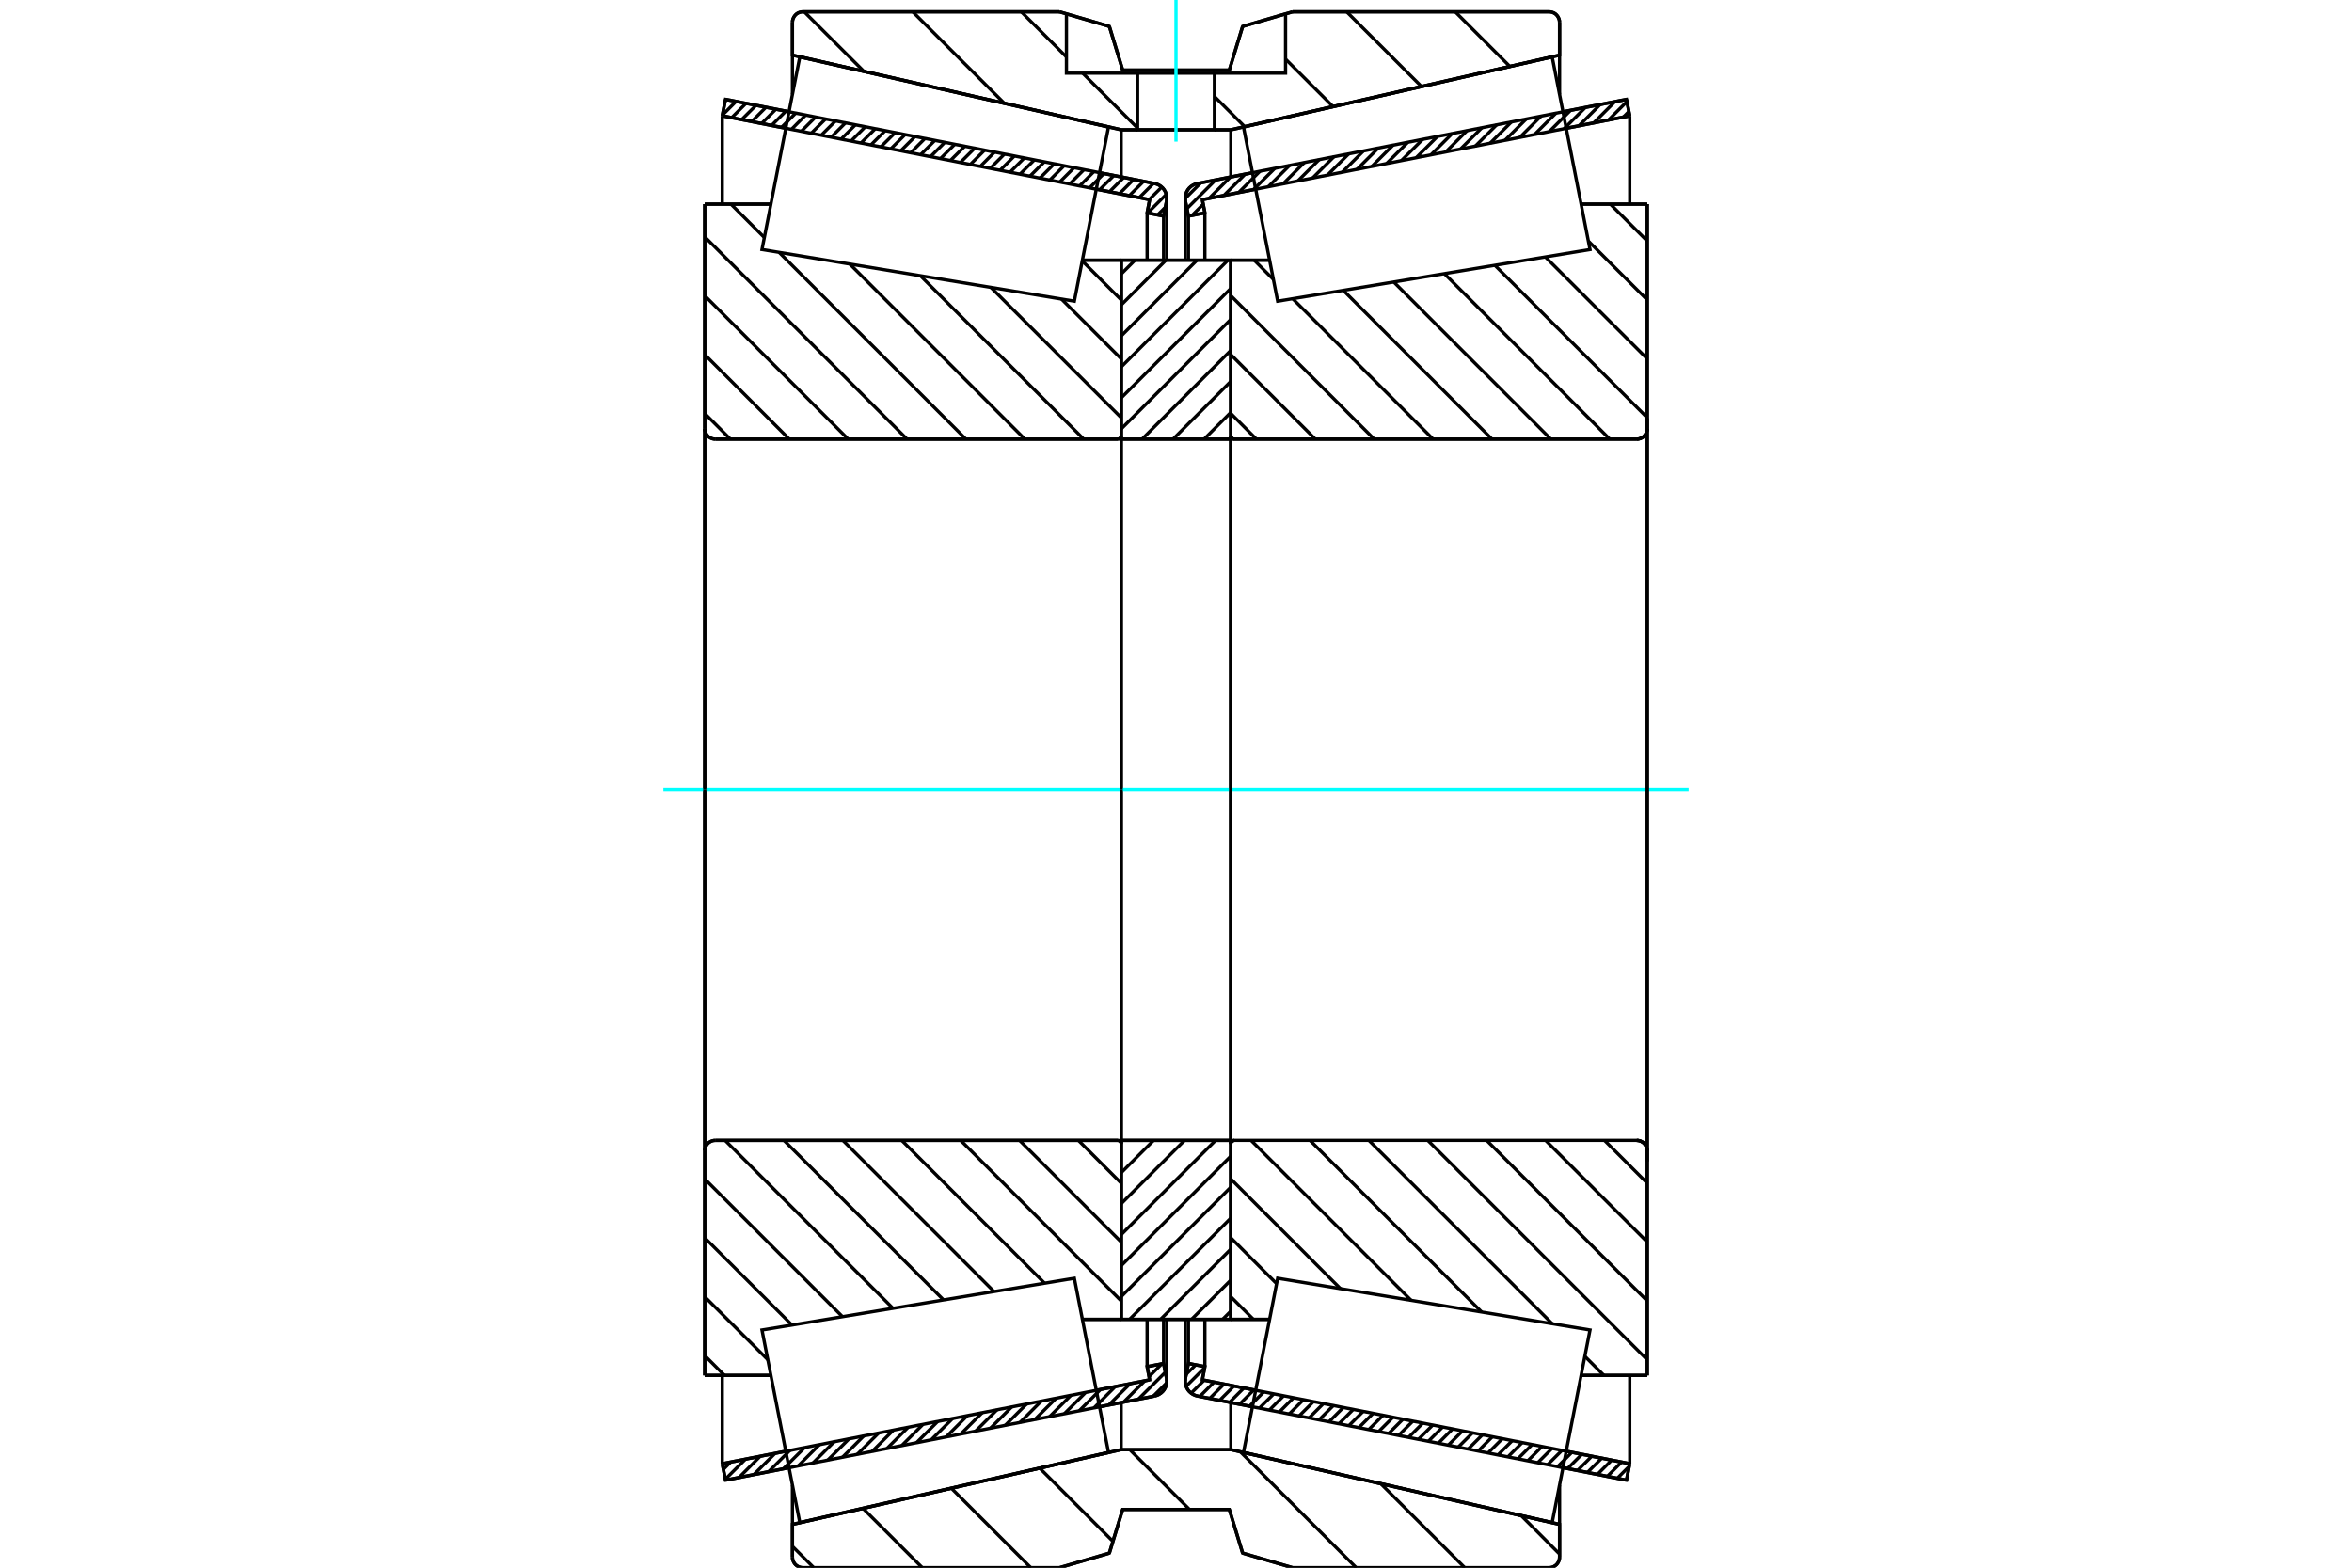 <?xml version="1.0" standalone="no"?>
<!DOCTYPE svg PUBLIC "-//W3C//DTD SVG 1.1//EN"
	"http://www.w3.org/Graphics/SVG/1.1/DTD/svg11.dtd">
<svg xmlns="http://www.w3.org/2000/svg" height="100%" width="100%" viewBox="0 0 36000 24000">
	<rect x="-1800" y="-1200" width="39600" height="26400" style="fill:#FFF"/>
	<g style="fill:none; fill-rule:evenodd" transform="matrix(1 0 0 1 0 0)">
		<g style="fill:none; stroke:#000; stroke-width:50; shape-rendering:geometricPrecision">
			<line x1="19170" y1="21537" x2="18328" y2="21372"/>
			<line x1="24895" y1="22660" x2="23923" y2="22469"/>
			<line x1="24945" y1="22408" x2="24895" y2="22660"/>
			<line x1="23973" y1="22217" x2="24945" y2="22408"/>
			<line x1="18403" y1="21124" x2="19220" y2="21284"/>
			<line x1="18442" y1="20922" x2="18403" y2="21124"/>
			<line x1="18190" y1="20873" x2="18442" y2="20922"/>
			<line x1="18145" y1="21100" x2="18190" y2="20873"/>
			<polyline points="18145,21100 18142,21122 18141,21144 18144,21180 18152,21214 18165,21247 18183,21278 18205,21305 18232,21328 18262,21348 18294,21362 18328,21372"/>
			<line x1="23923" y1="1711" x2="24895" y2="1521"/>
			<line x1="18328" y1="2809" x2="19170" y2="2644"/>
			<polyline points="18328,2809 18294,2818 18262,2833 18232,2852 18205,2876 18183,2903 18165,2934 18152,2966 18144,3001 18141,3036 18142,3059 18145,3081"/>
			<line x1="18190" y1="3308" x2="18145" y2="3081"/>
			<line x1="18442" y1="3259" x2="18190" y2="3308"/>
			<line x1="18403" y1="3057" x2="18442" y2="3259"/>
			<line x1="19220" y1="2896" x2="18403" y2="3057"/>
			<line x1="24945" y1="1773" x2="23973" y2="1964"/>
			<line x1="24895" y1="1521" x2="24945" y2="1773"/>
			<line x1="18190" y1="20199" x2="18190" y2="20873"/>
			<line x1="18190" y1="3308" x2="18190" y2="3982"/>
			<line x1="18442" y1="20198" x2="18442" y2="20922"/>
			<line x1="18442" y1="3259" x2="18442" y2="3983"/>
			<line x1="24945" y1="21055" x2="24945" y2="22408"/>
			<line x1="24945" y1="1773" x2="24945" y2="3125"/>
			<line x1="18141" y1="20197" x2="18141" y2="21144"/>
			<line x1="18141" y1="3036" x2="18141" y2="3983"/>
			<line x1="12077" y1="22469" x2="11105" y2="22660"/>
			<line x1="17672" y1="21372" x2="16830" y2="21537"/>
			<polyline points="17672,21372 17706,21362 17738,21348 17768,21328 17795,21305 17817,21278 17835,21247 17848,21214 17856,21180 17859,21144 17858,21122 17855,21100"/>
			<line x1="17810" y1="20873" x2="17855" y2="21100"/>
			<line x1="17558" y1="20922" x2="17810" y2="20873"/>
			<line x1="17597" y1="21124" x2="17558" y2="20922"/>
			<line x1="16780" y1="21284" x2="17597" y2="21124"/>
			<line x1="11055" y1="22408" x2="12027" y2="22217"/>
			<line x1="11105" y1="22660" x2="11055" y2="22408"/>
			<line x1="16830" y1="2644" x2="17672" y2="2809"/>
			<line x1="11105" y1="1521" x2="12077" y2="1711"/>
			<line x1="11055" y1="1773" x2="11105" y2="1521"/>
			<line x1="12027" y1="1964" x2="11055" y2="1773"/>
			<line x1="17597" y1="3057" x2="16780" y2="2896"/>
			<line x1="17558" y1="3259" x2="17597" y2="3057"/>
			<line x1="17810" y1="3308" x2="17558" y2="3259"/>
			<line x1="17855" y1="3081" x2="17810" y2="3308"/>
			<polyline points="17855,3081 17858,3059 17859,3036 17856,3001 17848,2966 17835,2934 17817,2903 17795,2876 17768,2852 17738,2833 17706,2818 17672,2809"/>
			<line x1="17558" y1="3983" x2="17558" y2="3259"/>
			<line x1="17558" y1="20922" x2="17558" y2="20198"/>
			<line x1="11055" y1="3125" x2="11055" y2="1773"/>
			<line x1="11055" y1="22408" x2="11055" y2="21055"/>
			<line x1="17810" y1="3982" x2="17810" y2="3308"/>
			<line x1="17810" y1="20873" x2="17810" y2="20199"/>
			<line x1="17859" y1="3983" x2="17859" y2="3036"/>
			<line x1="17859" y1="21144" x2="17859" y2="20197"/>
			<line x1="18839" y1="3983" x2="19433" y2="3983"/>
			<polyline points="18839,6669 18839,6677 18841,6685 18845,6693 18849,6700 18854,6707 18861,6712 18868,6717 18876,6720 18884,6722 18892,6723"/>
			<line x1="25052" y1="6723" x2="18892" y2="6723"/>
			<polyline points="25052,6723 25077,6721 25102,6715 25125,6705 25147,6692 25166,6675 25182,6656 25195,6635 25205,6611 25211,6587 25213,6562"/>
			<line x1="25213" y1="3125" x2="25213" y2="6562"/>
			<line x1="25213" y1="3125" x2="24201" y2="3125"/>
			<line x1="25213" y1="21056" x2="24201" y2="21056"/>
			<line x1="25213" y1="17619" x2="25213" y2="21056"/>
			<polyline points="25213,17619 25211,17594 25205,17569 25195,17546 25182,17524 25166,17505 25147,17489 25125,17476 25102,17466 25077,17460 25052,17458"/>
			<polyline points="18892,17458 18884,17459 18876,17461 18868,17464 18861,17468 18854,17474 18849,17480 18845,17487 18841,17495 18839,17503 18839,17512"/>
			<line x1="19433" y1="20198" x2="18839" y2="20198"/>
			<line x1="24201" y1="3843" x2="24201" y2="3843"/>
			<line x1="24201" y1="20338" x2="24201" y2="20338"/>
			<polyline points="18839,6669 18839,6677 18841,6685 18845,6693 18849,6700 18854,6707 18861,6712 18868,6717 18876,6720 18884,6722 18892,6723"/>
			<polyline points="18892,17458 18884,17459 18876,17461 18868,17464 18861,17468 18854,17474 18849,17480 18845,17487 18841,17495 18839,17503 18839,17512"/>
			<polyline points="25052,6723 25077,6721 25102,6715 25125,6705 25147,6692 25166,6675 25182,6656 25195,6635 25205,6611 25211,6587 25213,6562"/>
			<polyline points="25213,17619 25211,17594 25205,17569 25195,17546 25182,17524 25166,17505 25147,17489 25125,17476 25102,17466 25077,17460 25052,17458"/>
			<line x1="17161" y1="20198" x2="16567" y2="20198"/>
			<polyline points="17161,17512 17161,17503 17159,17495 17155,17487 17151,17480 17146,17474 17139,17468 17132,17464 17124,17461 17116,17459 17108,17458"/>
			<line x1="10948" y1="17458" x2="17108" y2="17458"/>
			<polyline points="10948,17458 10923,17460 10898,17466 10875,17476 10853,17489 10834,17505 10818,17524 10805,17546 10795,17569 10789,17594 10787,17619"/>
			<line x1="10787" y1="21056" x2="10787" y2="17619"/>
			<line x1="10787" y1="21056" x2="11799" y2="21056"/>
			<line x1="10787" y1="3125" x2="11799" y2="3125"/>
			<line x1="10787" y1="6562" x2="10787" y2="3125"/>
			<polyline points="10787,6562 10789,6587 10795,6611 10805,6635 10818,6656 10834,6675 10853,6692 10875,6705 10898,6715 10923,6721 10948,6723"/>
			<line x1="17108" y1="6723" x2="10948" y2="6723"/>
			<polyline points="17108,6723 17116,6722 17124,6720 17132,6717 17139,6712 17146,6707 17151,6700 17155,6693 17159,6685 17161,6677 17161,6669"/>
			<line x1="16567" y1="3983" x2="17161" y2="3983"/>
			<line x1="11799" y1="20338" x2="11799" y2="20338"/>
			<line x1="11799" y1="3843" x2="11799" y2="3843"/>
			<line x1="10787" y1="17619" x2="10787" y2="6562"/>
			<line x1="16215" y1="181" x2="16980" y2="404"/>
			<line x1="12290" y1="181" x2="16215" y2="181"/>
			<polyline points="12290,181 12265,183 12240,189 12217,198 12195,211 12176,228 12160,247 12147,269 12137,292 12131,316 12129,342"/>
			<line x1="12129" y1="844" x2="12129" y2="342"/>
			<line x1="17161" y1="1987" x2="12129" y2="844"/>
			<line x1="18839" y1="1987" x2="17161" y2="1987"/>
			<line x1="23871" y1="844" x2="18839" y2="1987"/>
			<line x1="23871" y1="342" x2="23871" y2="844"/>
			<polyline points="23871,342 23869,316 23863,292 23853,269 23840,247 23824,228 23805,211 23783,198 23760,189 23735,183 23710,181"/>
			<line x1="19785" y1="181" x2="23710" y2="181"/>
			<line x1="19020" y1="404" x2="19785" y2="181"/>
			<line x1="18816" y1="1073" x2="19020" y2="404"/>
			<line x1="17184" y1="1073" x2="18816" y2="1073"/>
			<line x1="16980" y1="404" x2="17184" y2="1073"/>
			<line x1="16980" y1="23777" x2="16215" y2="24000"/>
			<line x1="17184" y1="23108" x2="16980" y2="23777"/>
			<line x1="18816" y1="23108" x2="17184" y2="23108"/>
			<line x1="19020" y1="23777" x2="18816" y2="23108"/>
			<line x1="19785" y1="24000" x2="19020" y2="23777"/>
			<line x1="23710" y1="24000" x2="19785" y2="24000"/>
			<polyline points="23710,24000 23735,23998 23760,23992 23783,23982 23805,23969 23824,23953 23840,23934 23853,23912 23863,23889 23869,23864 23871,23839"/>
			<line x1="23871" y1="23337" x2="23871" y2="23839"/>
			<line x1="18839" y1="22193" x2="23871" y2="23337"/>
			<line x1="17161" y1="22193" x2="18839" y2="22193"/>
			<line x1="12129" y1="23337" x2="17161" y2="22193"/>
			<line x1="12129" y1="23839" x2="12129" y2="23337"/>
			<polyline points="12129,23839 12131,23864 12137,23889 12147,23912 12160,23934 12176,23953 12195,23969 12217,23982 12240,23992 12265,23998 12290,24000"/>
			<line x1="16215" y1="24000" x2="12290" y2="24000"/>
			<line x1="23871" y1="22735" x2="23871" y2="23337"/>
			<line x1="23871" y1="844" x2="23871" y2="1445"/>
			<line x1="12129" y1="22735" x2="12129" y2="23337"/>
			<line x1="12129" y1="844" x2="12129" y2="1445"/>
			<line x1="17161" y1="21472" x2="17161" y2="22193"/>
			<line x1="17161" y1="1987" x2="17161" y2="2709"/>
			<line x1="18839" y1="21472" x2="18839" y2="22193"/>
			<line x1="18839" y1="1987" x2="18839" y2="2709"/>
			<line x1="17161" y1="17458" x2="18839" y2="17458"/>
			<line x1="17161" y1="20198" x2="17161" y2="17458"/>
			<line x1="18839" y1="20198" x2="17161" y2="20198"/>
			<line x1="18839" y1="17458" x2="18839" y2="20198"/>
			<line x1="18839" y1="6723" x2="17161" y2="6723"/>
			<line x1="18839" y1="3983" x2="18839" y2="6723"/>
			<line x1="17161" y1="3983" x2="18839" y2="3983"/>
			<line x1="17161" y1="6723" x2="17161" y2="3983"/>
			<line x1="18839" y1="6723" x2="18839" y2="17458"/>
			<line x1="17161" y1="6723" x2="17161" y2="17458"/>
		</g>
		<g style="fill:none; stroke:#0FF; stroke-width:50; shape-rendering:geometricPrecision">
			<line x1="10154" y1="12090" x2="25846" y2="12090"/>
		</g>
		<g style="fill:none; stroke:#000; stroke-width:50; shape-rendering:geometricPrecision">
			<line x1="16565" y1="3995" x2="17161" y2="4591"/>
			<line x1="16248" y1="4579" x2="17161" y2="5493"/>
			<line x1="15167" y1="4400" x2="17161" y2="6394"/>
			<line x1="14087" y1="4221" x2="16588" y2="6723"/>
			<line x1="13007" y1="4042" x2="15687" y2="6723"/>
			<line x1="11188" y1="3125" x2="11699" y2="3636"/>
			<line x1="11926" y1="3864" x2="14785" y2="6723"/>
			<line x1="10787" y1="3626" x2="13884" y2="6723"/>
			<line x1="10787" y1="4527" x2="12983" y2="6723"/>
			<line x1="10787" y1="5429" x2="12081" y2="6723"/>
			<line x1="10787" y1="6330" x2="11180" y2="6723"/>
			<line x1="16506" y1="17458" x2="17161" y2="18113"/>
			<line x1="15605" y1="17458" x2="17161" y2="19014"/>
			<line x1="14704" y1="17458" x2="17161" y2="19916"/>
			<line x1="13802" y1="17458" x2="15989" y2="19645"/>
			<line x1="12901" y1="17458" x2="15215" y2="19773"/>
			<line x1="11999" y1="17458" x2="14442" y2="19901"/>
			<line x1="11098" y1="17458" x2="13668" y2="20029"/>
			<line x1="10787" y1="18049" x2="12895" y2="20157"/>
			<line x1="10787" y1="18950" x2="12122" y2="20285"/>
			<line x1="10787" y1="19852" x2="11753" y2="20817"/>
			<line x1="10787" y1="20753" x2="11089" y2="21056"/>
			<polyline points="17161,12090 17161,3983 17161,6669"/>
			<polyline points="17108,6723 17116,6722 17124,6720 17132,6717 17139,6712 17146,6707 17151,6700 17155,6693 17159,6685 17161,6677 17161,6669"/>
			<line x1="17108" y1="6723" x2="10948" y2="6723"/>
			<polyline points="10787,6562 10789,6587 10795,6611 10805,6635 10818,6656 10834,6675 10853,6692 10875,6705 10898,6715 10923,6721 10948,6723"/>
			<line x1="10787" y1="6562" x2="10787" y2="3125"/>
			<line x1="10787" y1="6562" x2="10787" y2="12090"/>
			<line x1="10787" y1="3125" x2="11799" y2="3125"/>
			<line x1="16567" y1="3983" x2="17161" y2="3983"/>
			<line x1="17161" y1="20198" x2="16567" y2="20198"/>
			<line x1="11799" y1="21056" x2="10787" y2="21056"/>
			<line x1="10787" y1="12090" x2="10787" y2="17619"/>
			<line x1="10787" y1="21056" x2="10787" y2="17619"/>
			<polyline points="10948,17458 10923,17460 10898,17466 10875,17476 10853,17489 10834,17505 10818,17524 10805,17546 10795,17569 10789,17594 10787,17619"/>
			<line x1="10948" y1="17458" x2="17108" y2="17458"/>
			<polyline points="17161,17512 17161,17503 17159,17495 17155,17487 17151,17480 17146,17474 17139,17468 17132,17464 17124,17461 17116,17459 17108,17458"/>
			<polyline points="17161,17512 17161,20198 17161,12090"/>
			<line x1="24648" y1="3125" x2="25213" y2="3690"/>
			<line x1="24311" y1="3690" x2="25213" y2="4591"/>
			<line x1="23653" y1="3933" x2="25213" y2="5493"/>
			<line x1="22880" y1="4061" x2="25213" y2="6394"/>
			<line x1="22107" y1="4189" x2="24640" y2="6723"/>
			<line x1="21333" y1="4317" x2="23738" y2="6723"/>
			<line x1="20560" y1="4445" x2="22837" y2="6723"/>
			<line x1="19786" y1="4573" x2="21936" y2="6723"/>
			<line x1="19196" y1="3983" x2="19491" y2="4278"/>
			<line x1="18839" y1="4527" x2="21034" y2="6723"/>
			<line x1="18839" y1="5429" x2="20133" y2="6723"/>
			<line x1="18839" y1="6330" x2="19231" y2="6723"/>
			<line x1="24558" y1="17458" x2="25213" y2="18113"/>
			<line x1="23657" y1="17458" x2="25213" y2="19014"/>
			<line x1="22755" y1="17458" x2="25213" y2="19916"/>
			<line x1="21854" y1="17458" x2="25213" y2="20817"/>
			<line x1="24258" y1="20764" x2="24550" y2="21056"/>
			<line x1="20952" y1="17458" x2="23759" y2="20265"/>
			<line x1="20051" y1="17458" x2="22679" y2="20086"/>
			<line x1="19149" y1="17458" x2="21599" y2="19907"/>
			<line x1="18839" y1="18049" x2="20518" y2="19729"/>
			<line x1="18839" y1="18950" x2="19540" y2="19652"/>
			<line x1="18839" y1="19852" x2="19185" y2="20198"/>
			<polyline points="18839,12090 18839,3983 18839,6669 18839,6677 18841,6685 18845,6693 18849,6700 18854,6707 18861,6712 18868,6717 18876,6720 18884,6722 18892,6723 25052,6723 25077,6721 25102,6715 25125,6705 25147,6692 25166,6675 25182,6656 25195,6635 25205,6611 25211,6587 25213,6562 25213,3125"/>
			<line x1="25213" y1="6562" x2="25213" y2="12090"/>
			<line x1="25213" y1="3125" x2="24201" y2="3125"/>
			<line x1="19433" y1="3983" x2="18839" y2="3983"/>
			<line x1="18839" y1="20198" x2="19433" y2="20198"/>
			<line x1="24201" y1="21056" x2="25213" y2="21056"/>
			<line x1="25213" y1="12090" x2="25213" y2="17619"/>
			<polyline points="25213,21056 25213,17619 25211,17594 25205,17569 25195,17546 25182,17524 25166,17505 25147,17489 25125,17476 25102,17466 25077,17460 25052,17458 18892,17458 18884,17459 18876,17461 18868,17464 18861,17468 18854,17474 18849,17480 18845,17487 18841,17495 18839,17503 18839,17512 18839,20198 18839,12090"/>
			<line x1="18839" y1="20072" x2="18713" y2="20198"/>
			<line x1="18839" y1="19597" x2="18238" y2="20198"/>
			<line x1="18839" y1="19123" x2="17764" y2="20198"/>
			<line x1="18839" y1="18648" x2="17289" y2="20198"/>
			<line x1="18839" y1="18174" x2="17161" y2="19851"/>
			<line x1="18839" y1="17699" x2="17161" y2="19377"/>
			<line x1="18606" y1="17458" x2="17161" y2="18902"/>
			<line x1="18131" y1="17458" x2="17161" y2="18428"/>
			<line x1="17657" y1="17458" x2="17161" y2="17954"/>
			<line x1="17182" y1="17458" x2="17161" y2="17479"/>
			<line x1="18839" y1="6313" x2="18429" y2="6723"/>
			<line x1="18839" y1="5838" x2="17954" y2="6723"/>
			<line x1="18839" y1="5364" x2="17480" y2="6723"/>
			<line x1="18839" y1="4889" x2="17161" y2="6567"/>
			<line x1="18839" y1="4415" x2="17161" y2="6092"/>
			<line x1="18796" y1="3983" x2="17161" y2="5618"/>
			<line x1="18322" y1="3983" x2="17161" y2="5143"/>
			<line x1="17847" y1="3983" x2="17161" y2="4669"/>
			<line x1="17373" y1="3983" x2="17161" y2="4195"/>
			<polyline points="17161,6723 17161,3983 18839,3983 18839,6723 17161,6723"/>
			<polyline points="17161,17458 18839,17458 18839,20198 17161,20198 17161,17458"/>
			<line x1="23284" y1="23203" x2="23871" y2="23791"/>
			<line x1="21135" y1="22715" x2="22420" y2="24000"/>
			<line x1="18986" y1="22227" x2="20759" y2="24000"/>
			<line x1="17292" y1="22193" x2="18206" y2="23108"/>
			<line x1="15915" y1="22477" x2="17035" y2="23597"/>
			<line x1="14562" y1="22784" x2="15778" y2="24000"/>
			<line x1="13209" y1="23092" x2="14117" y2="24000"/>
			<line x1="12129" y1="23673" x2="12456" y2="24000"/>
			<polyline points="18000,23108 18816,23108 19020,23777 19785,24000 23710,24000 23735,23998 23760,23992 23783,23982 23805,23969 23824,23953 23840,23934 23853,23912 23863,23889 23869,23864 23871,23839 23871,23337 18839,22193 18000,22193"/>
			<polyline points="18000,23108 17184,23108 16980,23777 16215,24000 12290,24000"/>
			<polyline points="12129,23839 12131,23864 12137,23889 12147,23912 12160,23934 12176,23953 12195,23969 12217,23982 12240,23992 12265,23998 12290,24000"/>
			<polyline points="12129,23839 12129,23337 17161,22193 18000,22193"/>
			<line x1="22274" y1="181" x2="23110" y2="1017"/>
			<line x1="20613" y1="181" x2="21757" y2="1324"/>
			<line x1="19677" y1="905" x2="20404" y2="1632"/>
			<line x1="18588" y1="1476" x2="19051" y2="1939"/>
			<line x1="15632" y1="181" x2="16323" y2="872"/>
			<line x1="16571" y1="1120" x2="17412" y2="1961"/>
			<line x1="13971" y1="181" x2="15371" y2="1580"/>
			<line x1="12310" y1="181" x2="13222" y2="1092"/>
			<polyline points="18000,1987 18588,1987 18588,1120 19677,1120 19677,212"/>
			<polyline points="19785,181 19677,212 19020,404 18816,1073 17184,1073 16980,404 16323,212 16215,181"/>
			<polyline points="16323,212 16323,1120 17412,1120 18588,1120"/>
			<polyline points="17412,1120 17412,1987 18000,1987"/>
			<line x1="19785" y1="181" x2="23710" y2="181"/>
			<polyline points="23871,342 23869,316 23863,292 23853,269 23840,247 23824,228 23805,211 23783,198 23760,189 23735,183 23710,181"/>
			<polyline points="23871,342 23871,844 18839,1987 18588,1987"/>
			<polyline points="17412,1987 17161,1987 12129,844 12129,342"/>
			<polyline points="12290,181 12265,183 12240,189 12217,198 12195,211 12176,228 12160,247 12147,269 12137,292 12131,316 12129,342"/>
			<line x1="12290" y1="181" x2="16215" y2="181"/>
		</g>
		<g style="fill:none; stroke:#0FF; stroke-width:50; shape-rendering:geometricPrecision">
			<line x1="18000" y1="2168" x2="18000" y2="0"/>
		</g>
		<g style="fill:none; stroke:#000; stroke-width:50; shape-rendering:geometricPrecision">
			<line x1="25213" y1="17780" x2="25213" y2="6401"/>
			<line x1="18839" y1="17512" x2="18839" y2="6669"/>
			<polyline points="16705,20902 16967,22235 12242,23309 11952,21835 11663,20361 16444,19569 16705,20902"/>
			<polyline points="16705,3278 16444,4611 11663,3820 11952,2346 12242,872 16967,1945 16705,3278"/>
			<polyline points="19295,20902 19556,19569 24337,20361 24048,21835 23758,23309 19033,22235 19295,20902"/>
			<polyline points="19295,3278 19033,1945 23758,872 24048,2346 24337,3820 19556,4611 19295,3278"/>
			<line x1="17858" y1="21169" x2="17651" y2="21376"/>
			<line x1="17837" y1="21008" x2="17424" y2="21420"/>
			<line x1="17785" y1="20877" x2="17588" y2="21075"/>
			<line x1="17524" y1="21138" x2="17198" y2="21465"/>
			<line x1="17559" y1="20922" x2="17558" y2="20923"/>
			<line x1="17298" y1="21183" x2="16971" y2="21509"/>
			<line x1="17071" y1="21227" x2="16745" y2="21554"/>
			<line x1="16845" y1="21272" x2="16519" y2="21598"/>
			<line x1="16618" y1="21316" x2="16292" y2="21642"/>
			<line x1="16392" y1="21361" x2="16066" y2="21687"/>
			<line x1="16166" y1="21405" x2="15839" y2="21731"/>
			<line x1="15939" y1="21449" x2="15613" y2="21776"/>
			<line x1="15713" y1="21494" x2="15387" y2="21820"/>
			<line x1="15486" y1="21538" x2="15160" y2="21865"/>
			<line x1="15260" y1="21583" x2="14934" y2="21909"/>
			<line x1="15034" y1="21627" x2="14707" y2="21953"/>
			<line x1="14807" y1="21672" x2="14481" y2="21998"/>
			<line x1="14581" y1="21716" x2="14254" y2="22042"/>
			<line x1="14354" y1="21760" x2="14028" y2="22087"/>
			<line x1="14128" y1="21805" x2="13802" y2="22131"/>
			<line x1="13902" y1="21849" x2="13575" y2="22176"/>
			<line x1="13675" y1="21894" x2="13349" y2="22220"/>
			<line x1="13449" y1="21938" x2="13122" y2="22264"/>
			<line x1="13222" y1="21982" x2="12896" y2="22309"/>
			<line x1="12996" y1="22027" x2="12670" y2="22353"/>
			<line x1="12769" y1="22071" x2="12443" y2="22398"/>
			<line x1="12543" y1="22116" x2="12217" y2="22442"/>
			<line x1="12317" y1="22160" x2="11990" y2="22486"/>
			<line x1="12090" y1="22205" x2="11764" y2="22531"/>
			<line x1="11864" y1="22249" x2="11538" y2="22575"/>
			<line x1="11637" y1="22293" x2="11311" y2="22620"/>
			<line x1="11411" y1="22338" x2="11102" y2="22646"/>
			<line x1="11185" y1="22382" x2="11073" y2="22494"/>
			<line x1="17837" y1="3173" x2="17719" y2="3290"/>
			<line x1="17851" y1="2976" x2="17567" y2="3260"/>
			<line x1="17782" y1="2864" x2="17590" y2="3055"/>
			<line x1="17657" y1="2806" x2="17438" y2="3025"/>
			<line x1="17505" y1="2776" x2="17286" y2="2995"/>
			<line x1="17353" y1="2746" x2="17134" y2="2966"/>
			<line x1="17201" y1="2716" x2="16982" y2="2936"/>
			<line x1="17049" y1="2687" x2="16830" y2="2906"/>
			<line x1="16897" y1="2657" x2="16677" y2="2876"/>
			<line x1="16744" y1="2627" x2="16525" y2="2846"/>
			<line x1="16592" y1="2597" x2="16373" y2="2816"/>
			<line x1="16440" y1="2567" x2="16221" y2="2786"/>
			<line x1="16288" y1="2537" x2="16069" y2="2757"/>
			<line x1="16136" y1="2508" x2="15917" y2="2727"/>
			<line x1="15984" y1="2478" x2="15765" y2="2697"/>
			<line x1="15832" y1="2448" x2="15612" y2="2667"/>
			<line x1="15679" y1="2418" x2="15460" y2="2637"/>
			<line x1="15527" y1="2388" x2="15308" y2="2607"/>
			<line x1="15375" y1="2358" x2="15156" y2="2578"/>
			<line x1="15223" y1="2328" x2="15004" y2="2548"/>
			<line x1="15071" y1="2299" x2="14852" y2="2518"/>
			<line x1="14919" y1="2269" x2="14700" y2="2488"/>
			<line x1="14767" y1="2239" x2="14547" y2="2458"/>
			<line x1="14614" y1="2209" x2="14395" y2="2428"/>
			<line x1="14462" y1="2179" x2="14243" y2="2398"/>
			<line x1="14310" y1="2149" x2="14091" y2="2369"/>
			<line x1="14158" y1="2119" x2="13939" y2="2339"/>
			<line x1="14006" y1="2090" x2="13787" y2="2309"/>
			<line x1="13854" y1="2060" x2="13635" y2="2279"/>
			<line x1="13702" y1="2030" x2="13482" y2="2249"/>
			<line x1="13549" y1="2000" x2="13330" y2="2219"/>
			<line x1="13397" y1="1970" x2="13178" y2="2190"/>
			<line x1="13245" y1="1940" x2="13026" y2="2160"/>
			<line x1="13093" y1="1911" x2="12874" y2="2130"/>
			<line x1="12941" y1="1881" x2="12722" y2="2100"/>
			<line x1="12789" y1="1851" x2="12570" y2="2070"/>
			<line x1="12637" y1="1821" x2="12417" y2="2040"/>
			<line x1="12484" y1="1791" x2="12265" y2="2010"/>
			<line x1="12332" y1="1761" x2="12113" y2="1981"/>
			<line x1="12180" y1="1731" x2="11961" y2="1951"/>
			<line x1="12028" y1="1702" x2="11809" y2="1921"/>
			<line x1="11876" y1="1672" x2="11657" y2="1891"/>
			<line x1="11724" y1="1642" x2="11505" y2="1861"/>
			<line x1="11572" y1="1612" x2="11352" y2="1831"/>
			<line x1="11419" y1="1582" x2="11200" y2="1801"/>
			<line x1="11267" y1="1552" x2="11058" y2="1762"/>
			<line x1="11115" y1="1523" x2="11102" y2="1536"/>
			<polyline points="11055,1773 11105,1521 17672,2809"/>
			<polyline points="17855,3081 17859,3045 17857,3008 17850,2973 17838,2939 17820,2907 17797,2879 17770,2854 17740,2834 17707,2819 17672,2809"/>
			<polyline points="17855,3081 17810,3308 17558,3259 17597,3057 11055,1773"/>
			<polyline points="11055,22408 17597,21124 17558,20922 17810,20873 17855,21100"/>
			<polyline points="17672,21372 17707,21362 17740,21347 17770,21327 17797,21302 17820,21274 17838,21242 17850,21208 17857,21172 17859,21136 17855,21100"/>
			<polyline points="17672,21372 11105,22660 11055,22408"/>
			<line x1="24936" y1="22450" x2="24754" y2="22632"/>
			<line x1="24821" y1="22383" x2="24601" y2="22603"/>
			<line x1="24669" y1="22353" x2="24449" y2="22573"/>
			<line x1="24516" y1="22324" x2="24297" y2="22543"/>
			<line x1="24364" y1="22294" x2="24145" y2="22513"/>
			<line x1="24212" y1="22264" x2="23993" y2="22483"/>
			<line x1="24060" y1="22234" x2="23841" y2="22453"/>
			<line x1="23908" y1="22204" x2="23689" y2="22423"/>
			<line x1="23756" y1="22174" x2="23536" y2="22394"/>
			<line x1="23604" y1="22144" x2="23384" y2="22364"/>
			<line x1="23451" y1="22115" x2="23232" y2="22334"/>
			<line x1="23299" y1="22085" x2="23080" y2="22304"/>
			<line x1="23147" y1="22055" x2="22928" y2="22274"/>
			<line x1="22995" y1="22025" x2="22776" y2="22244"/>
			<line x1="22843" y1="21995" x2="22624" y2="22215"/>
			<line x1="22691" y1="21965" x2="22471" y2="22185"/>
			<line x1="22539" y1="21936" x2="22319" y2="22155"/>
			<line x1="22386" y1="21906" x2="22167" y2="22125"/>
			<line x1="22234" y1="21876" x2="22015" y2="22095"/>
			<line x1="22082" y1="21846" x2="21863" y2="22065"/>
			<line x1="21930" y1="21816" x2="21711" y2="22035"/>
			<line x1="21778" y1="21786" x2="21559" y2="22006"/>
			<line x1="21626" y1="21756" x2="21406" y2="21976"/>
			<line x1="21474" y1="21727" x2="21254" y2="21946"/>
			<line x1="21321" y1="21697" x2="21102" y2="21916"/>
			<line x1="21169" y1="21667" x2="20950" y2="21886"/>
			<line x1="21017" y1="21637" x2="20798" y2="21856"/>
			<line x1="20865" y1="21607" x2="20646" y2="21826"/>
			<line x1="20713" y1="21577" x2="20494" y2="21797"/>
			<line x1="20561" y1="21547" x2="20341" y2="21767"/>
			<line x1="20409" y1="21518" x2="20189" y2="21737"/>
			<line x1="20256" y1="21488" x2="20037" y2="21707"/>
			<line x1="20104" y1="21458" x2="19885" y2="21677"/>
			<line x1="19952" y1="21428" x2="19733" y2="21647"/>
			<line x1="19800" y1="21398" x2="19581" y2="21618"/>
			<line x1="19648" y1="21368" x2="19429" y2="21588"/>
			<line x1="19496" y1="21339" x2="19276" y2="21558"/>
			<line x1="19344" y1="21309" x2="19124" y2="21528"/>
			<line x1="19191" y1="21279" x2="18972" y2="21498"/>
			<line x1="19039" y1="21249" x2="18820" y2="21468"/>
			<line x1="18887" y1="21219" x2="18668" y2="21438"/>
			<line x1="18735" y1="21189" x2="18516" y2="21409"/>
			<line x1="18583" y1="21159" x2="18364" y2="21379"/>
			<line x1="18431" y1="21130" x2="18232" y2="21328"/>
			<line x1="18439" y1="20939" x2="18155" y2="21223"/>
			<line x1="18302" y1="20894" x2="18157" y2="21039"/>
			<line x1="24932" y1="1707" x2="24847" y2="1792"/>
			<line x1="24902" y1="1555" x2="24620" y2="1837"/>
			<line x1="24720" y1="1555" x2="24394" y2="1881"/>
			<line x1="24494" y1="1599" x2="24167" y2="1926"/>
			<line x1="24267" y1="1644" x2="23941" y2="1970"/>
			<line x1="24041" y1="1688" x2="23714" y2="2014"/>
			<line x1="23814" y1="1733" x2="23488" y2="2059"/>
			<line x1="23588" y1="1777" x2="23262" y2="2103"/>
			<line x1="23362" y1="1821" x2="23035" y2="2148"/>
			<line x1="23135" y1="1866" x2="22809" y2="2192"/>
			<line x1="22909" y1="1910" x2="22582" y2="2237"/>
			<line x1="22682" y1="1955" x2="22356" y2="2281"/>
			<line x1="22456" y1="1999" x2="22130" y2="2325"/>
			<line x1="22229" y1="2043" x2="21903" y2="2370"/>
			<line x1="22003" y1="2088" x2="21677" y2="2414"/>
			<line x1="21777" y1="2132" x2="21450" y2="2459"/>
			<line x1="21550" y1="2177" x2="21224" y2="2503"/>
			<line x1="21324" y1="2221" x2="20998" y2="2547"/>
			<line x1="21097" y1="2266" x2="20771" y2="2592"/>
			<line x1="20871" y1="2310" x2="20545" y2="2636"/>
			<line x1="20645" y1="2354" x2="20318" y2="2681"/>
			<line x1="20418" y1="2399" x2="20092" y2="2725"/>
			<line x1="20192" y1="2443" x2="19865" y2="2770"/>
			<line x1="19965" y1="2488" x2="19639" y2="2814"/>
			<line x1="19739" y1="2532" x2="19413" y2="2858"/>
			<line x1="19513" y1="2577" x2="19186" y2="2903"/>
			<line x1="19286" y1="2621" x2="18960" y2="2947"/>
			<line x1="19060" y1="2665" x2="18733" y2="2992"/>
			<line x1="18833" y1="2710" x2="18507" y2="3036"/>
			<line x1="18416" y1="3127" x2="18246" y2="3297"/>
			<line x1="18607" y1="2754" x2="18167" y2="3194"/>
			<line x1="18380" y1="2799" x2="18141" y2="3038"/>
			<polyline points="24945,1773 24895,1521 18328,2809 18293,2819 18260,2834 18230,2854 18203,2879 18180,2907 18162,2939 18150,2973 18143,3008 18141,3045 18145,3081 18190,3308 18442,3259 18403,3057 24945,1773"/>
			<polyline points="24945,22408 18403,21124 18442,20922 18190,20873 18145,21100 18141,21136 18143,21172 18150,21208 18162,21242 18180,21274 18203,21302 18230,21327 18260,21347 18293,21362 18328,21372 24895,22660 24945,22408"/>
		</g>
	</g>
</svg>
